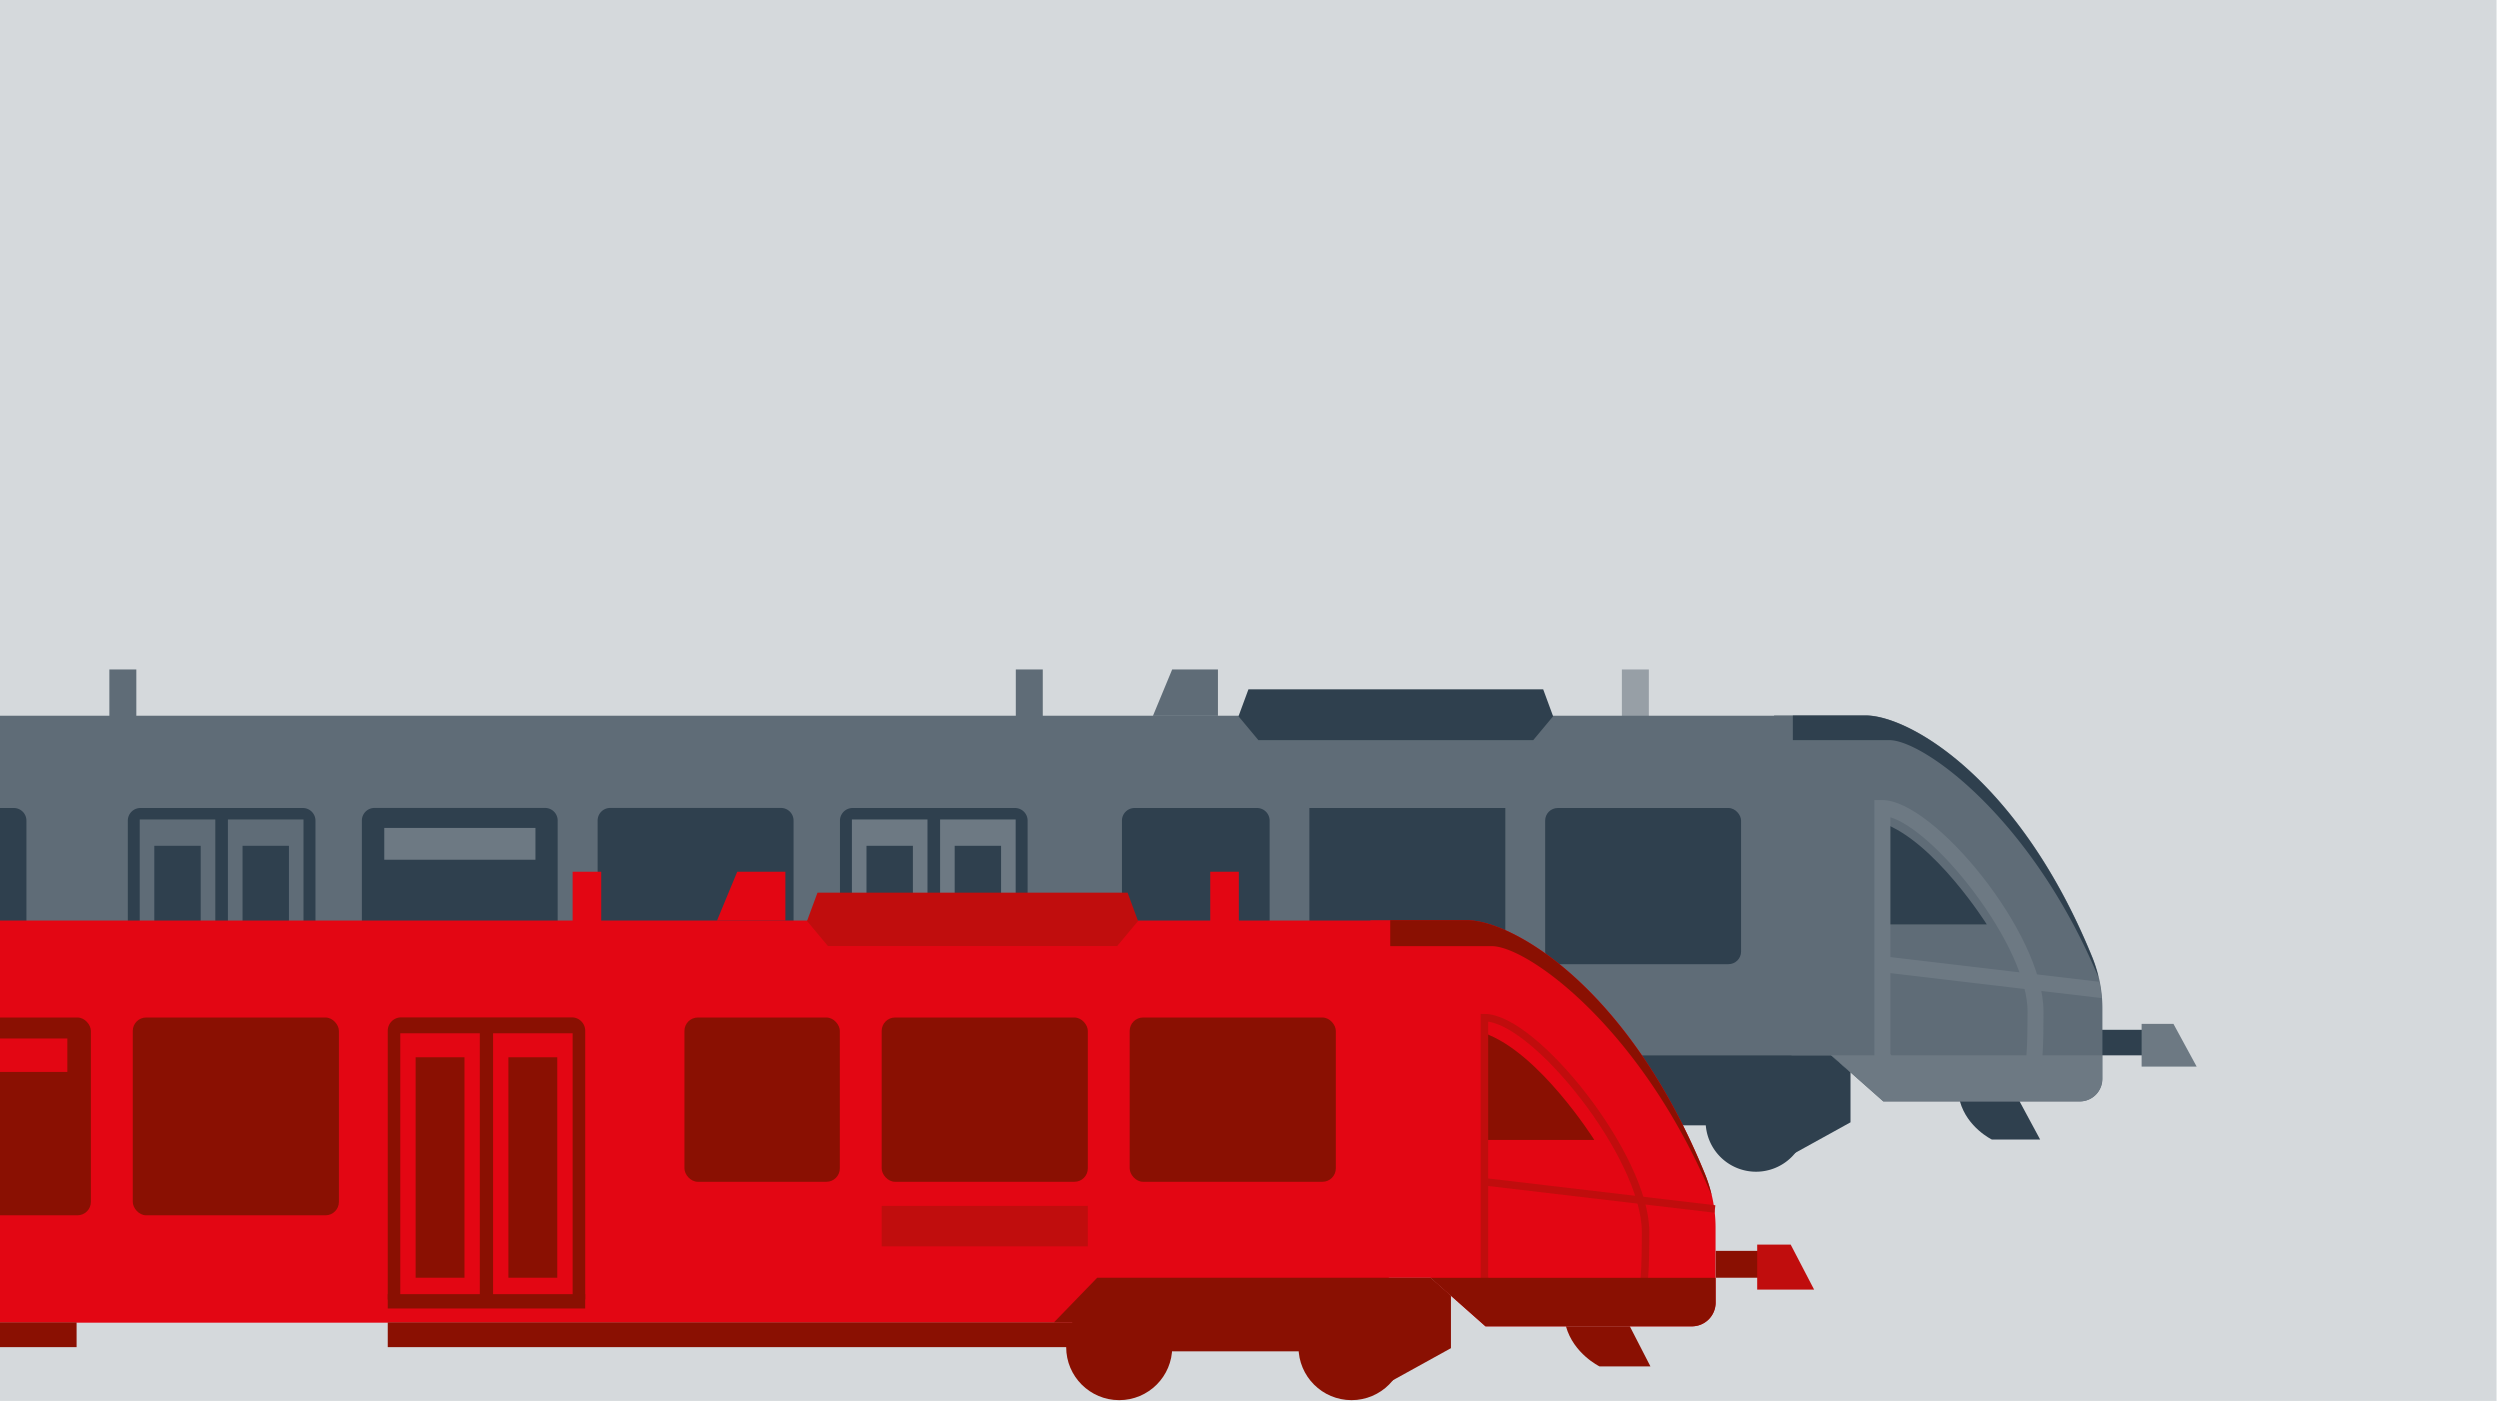 <svg id="f940c854-c95f-450c-b5e1-595aa0c34743" data-name="Ebene 1" xmlns="http://www.w3.org/2000/svg" xmlns:xlink="http://www.w3.org/1999/xlink" width="737" height="413" viewBox="0 0 737 413">
  <defs>
    <style>
      .b0ca189d-027e-413a-8c33-5d90ff6ad7a8, .eecdc6f9-d52a-435d-805d-643bad65aaaf {
        fill: none;
      }

      .a1d5f803-e4c7-4814-91c0-c280fb4ab070 {
        clip-path: url(#a5c45cd6-a2b5-44ef-9784-f6052bb6f774);
      }

      .e97b0099-1404-4861-b011-6677a1a23b4a {
        fill: #d5d9dc;
      }

      .bd787b30-1065-4596-bc54-1ab2d9f84037 {
        fill: #979fa6;
      }

      .b3ae89da-c591-46d9-8e41-7a5e445d874c {
        fill: #5f6c77;
      }

      .be5ffb73-635f-4af9-b364-d71546047e87 {
        fill: #2f404e;
      }

      .aa5f28c8-bb01-4b67-8de9-b6440ecc56f3 {
        fill: #6d7983;
      }

      .ac9fc7ba-5df1-418f-a912-ba4ec2c46e2a {
        fill: #891812;
      }

      .a522a1d7-69fa-4acb-a80a-de9b2cf438f1 {
        fill: #c11818;
      }

      .f00031c8-0f7d-4ec2-a240-08d2a3b280a4 {
        fill: #8a1002;
      }

      .f9f6c809-6ea6-4e83-ae20-d13e98d00965 {
        fill: #e30613;
      }

      .eecdc6f9-d52a-435d-805d-643bad65aaaf {
        stroke: #c00d0d;
        stroke-miterlimit: 10;
        stroke-width: 2.21px;
      }

      .a12a758b-937c-4d5a-a2f2-eec5491ce625 {
        fill: #c00d0d;
      }
    </style>
    <clipPath id="a5c45cd6-a2b5-44ef-9784-f6052bb6f774">
      <polygon class="b0ca189d-027e-413a-8c33-5d90ff6ad7a8" points="737.98 -1.17 -1.02 -0.17 -1.02 414.45 737.98 413.45 737.98 -1.17"/>
    </clipPath>
  </defs>
  <g class="a1d5f803-e4c7-4814-91c0-c280fb4ab070">
    <g>
      <polygon class="e97b0099-1404-4861-b011-6677a1a23b4a" points="735.98 -1.17 -3.02 -0.17 -3.02 414.45 735.98 413.45 735.98 -1.17"/>
      <g>
        <rect class="bd787b30-1065-4596-bc54-1ab2d9f84037" x="478.13" y="197.35" width="7.95" height="20.66"/>
        <rect class="b3ae89da-c591-46d9-8e41-7a5e445d874c" x="32.24" y="197.35" width="7.95" height="20.65"/>
        <path class="b3ae89da-c591-46d9-8e41-7a5e445d874c" d="M523,211v-.1h27c12.9,0,45.49,18.77,66.88,71.4a39.87,39.87,0,0,1,2.91,15v20.74a6.65,6.65,0,0,1-6.65,6.65H555.21l-15.35-13.58H528.13v12.51h-796V211Z"/>
        <path class="be5ffb73-635f-4af9-b364-d71546047e87" d="M554.92,242.6v29.91H585.7S570.31,248,554.92,242.6"/>
        <rect class="aa5f28c8-bb01-4b67-8de9-b6440ecc56f3" x="-267.86" y="311.12" width="807.72" height="12.51"/>
        <path class="aa5f28c8-bb01-4b67-8de9-b6440ecc56f3" d="M619.72,318.06a6.64,6.64,0,0,1-6.65,6.64H555.21l-15.35-13.58h79.86Z"/>
        <rect class="be5ffb73-635f-4af9-b364-d71546047e87" x="108.07" y="323.63" width="349.69" height="6.94"/>
        <rect class="ac9fc7ba-5df1-418f-a912-ba4ec2c46e2a" x="-119.78" y="323.63" width="212.78" height="6.94"/>
        <polygon class="be5ffb73-635f-4af9-b364-d71546047e87" points="539.86 311.12 446.43 311.12 434.31 323.63 439.44 323.63 464.61 331.74 507.71 331.74 525.89 341.71 545.53 330.86 545.53 316.14 539.86 311.12"/>
        <rect class="ac9fc7ba-5df1-418f-a912-ba4ec2c46e2a" x="-19.99" y="311.12" width="22.48" height="12.51"/>
        <rect class="a522a1d7-69fa-4acb-a80a-de9b2cf438f1" x="112.35" y="299.78" width="8.6" height="5.08"/>
        <rect class="b3ae89da-c591-46d9-8e41-7a5e445d874c" x="-267.86" y="211.16" width="796.38" height="7.02"/>
        <path class="be5ffb73-635f-4af9-b364-d71546047e87" d="M178.17,293.62h52.05a3.72,3.72,0,0,0,3.72-3.72v-48a3.72,3.72,0,0,0-3.72-3.72H179.9a3.71,3.71,0,0,0-3.72,3.72v49.7a2,2,0,0,0,2,2"/>
        <path class="be5ffb73-635f-4af9-b364-d71546047e87" d="M108.68,293.62h52a3.71,3.71,0,0,0,3.72-3.72v-48a3.71,3.71,0,0,0-3.72-3.72H110.4a3.72,3.72,0,0,0-3.72,3.72v49.7a2,2,0,0,0,2,2"/>
        <rect class="aa5f28c8-bb01-4b67-8de9-b6440ecc56f3" x="113.28" y="244.07" width="44.57" height="9.38"/>
        <path class="be5ffb73-635f-4af9-b364-d71546047e87" d="M441.44,238.2H386v42.32a3.73,3.73,0,0,0,3.73,3.72h50.31a3.73,3.73,0,0,0,3.73-3.72V238.2Z"/>
        <rect class="be5ffb73-635f-4af9-b364-d71546047e87" x="455.51" y="238.2" width="57.76" height="46.04" rx="3.72"/>
        <path class="be5ffb73-635f-4af9-b364-d71546047e87" d="M332.74,284.24h37.83a3.73,3.73,0,0,0,3.72-3.72V241.93a3.73,3.73,0,0,0-3.72-3.73h-36.1a3.72,3.72,0,0,0-3.72,3.73v40.32a2,2,0,0,0,2,2"/>
        <path class="be5ffb73-635f-4af9-b364-d71546047e87" d="M5.8,284.24H-32a3.73,3.73,0,0,1-3.72-3.72V241.93A3.73,3.73,0,0,1-32,238.2H4.07a3.72,3.72,0,0,1,3.72,3.73v40.32a2,2,0,0,1-2,2"/>
        <path class="be5ffb73-635f-4af9-b364-d71546047e87" d="M247.62,317.24h55.32V241.93a3.72,3.72,0,0,0-3.72-3.73H251.35a3.73,3.73,0,0,0-3.73,3.73Z"/>
        <rect class="aa5f28c8-bb01-4b67-8de9-b6440ecc56f3" x="277.14" y="241.58" width="22.28" height="75.67"/>
        <rect class="be5ffb73-635f-4af9-b364-d71546047e87" x="281.44" y="249.35" width="13.68" height="61.77"/>
        <rect class="aa5f28c8-bb01-4b67-8de9-b6440ecc56f3" x="251.14" y="241.58" width="22.28" height="75.66"/>
        <rect class="be5ffb73-635f-4af9-b364-d71546047e87" x="255.44" y="249.35" width="13.68" height="61.77"/>
        <path class="be5ffb73-635f-4af9-b364-d71546047e87" d="M37.68,317.24H93V241.93a3.73,3.73,0,0,0-3.73-3.73H41.4a3.72,3.72,0,0,0-3.72,3.73Z"/>
        <rect class="b3ae89da-c591-46d9-8e41-7a5e445d874c" x="67.19" y="241.58" width="22.28" height="75.67"/>
        <rect class="be5ffb73-635f-4af9-b364-d71546047e87" x="71.5" y="249.35" width="13.68" height="61.77"/>
        <rect class="b3ae89da-c591-46d9-8e41-7a5e445d874c" x="41.19" y="241.58" width="22.28" height="75.67"/>
        <rect class="be5ffb73-635f-4af9-b364-d71546047e87" x="45.49" y="249.35" width="13.68" height="61.77"/>
        <path class="aa5f28c8-bb01-4b67-8de9-b6440ecc56f3" d="M602.42,298.17c0,19.4-.54,26.11-11.14,26.11H558.06l-5.49-13.16V235.86h2.35C570,235.86,602.42,275,602.42,298.17Zm-4.69,0c0-8.93-6-22.18-16-35.45-8.64-11.43-18.21-19.91-24.44-21.78v69.69l3.89,9h30.13C596.36,319.59,597.73,319.59,597.73,298.17Z"/>
        <rect class="be5ffb73-635f-4af9-b364-d71546047e87" x="247.62" y="315.71" width="55.32" height="4.01"/>
        <rect class="f00031c8-0f7d-4ec2-a240-08d2a3b280a4" x="37.68" y="315.71" width="55.32" height="4.01"/>
        <path class="be5ffb73-635f-4af9-b364-d71546047e87" d="M528.53,210.93h21.4c12.9,0,45.49,18.77,66.88,71.4a39.42,39.42,0,0,1,1.77,5.69c-19.81-47.15-51.66-69.83-61.61-69.83H528.53Z"/>
        <path class="aa5f28c8-bb01-4b67-8de9-b6440ecc56f3" d="M554,281.77l-.55,4.66,66.09,7.8a41,41,0,0,0-.64-4.8Z"/>
        <path class="be5ffb73-635f-4af9-b364-d71546047e87" d="M595.38,324.7l6.06,11.24H587.21s-7.27-3.51-9.42-11.24Z"/>
        <rect class="be5ffb73-635f-4af9-b364-d71546047e87" x="619.72" y="303.59" width="12.41" height="7.53"/>
        <polygon class="aa5f28c8-bb01-4b67-8de9-b6440ecc56f3" points="631.35 301.83 631.35 314.44 647.58 314.44 640.73 301.83 631.35 301.83"/>
        <polygon class="b3ae89da-c591-46d9-8e41-7a5e445d874c" points="359.05 211.03 359.05 197.35 345.56 197.35 339.89 211.03 359.05 211.03"/>
        <rect class="b3ae89da-c591-46d9-8e41-7a5e445d874c" x="299.46" y="197.35" width="7.95" height="20.65"/>
        <rect class="aa5f28c8-bb01-4b67-8de9-b6440ecc56f3" x="386.02" y="290.98" width="57.76" height="11.34"/>
        <path class="be5ffb73-635f-4af9-b364-d71546047e87" d="M437.73,330.57a14.86,14.86,0,1,1,14.85,14.85,14.85,14.85,0,0,1-14.85-14.85"/>
        <path class="be5ffb73-635f-4af9-b364-d71546047e87" d="M502.82,330.57a14.86,14.86,0,1,1,14.86,14.85,14.86,14.86,0,0,1-14.86-14.85"/>
        <polygon class="be5ffb73-635f-4af9-b364-d71546047e87" points="368.04 203.21 394.72 203.21 428.25 203.21 454.93 203.21 457.86 211.16 452 218.19 428.25 218.19 394.72 218.19 370.97 218.19 365.11 211.16 368.04 203.21"/>
      </g>
      <g>
        <rect class="f9f6c809-6ea6-4e83-ae20-d13e98d00965" x="356.78" y="256.98" width="8.43" height="21.92"/>
        <path class="f9f6c809-6ea6-4e83-ae20-d13e98d00965" d="M404,271.37v-.1h28.38c13.57,0,47.86,19.74,70.37,75.12a41.9,41.9,0,0,1,3,15.76V384a7,7,0,0,1-7,7H437.92l-16.15-14.3H409.43v13.16H-142.2V271.37Z"/>
        <path class="f00031c8-0f7d-4ec2-a240-08d2a3b280a4" d="M437.61,304.59v31.46H470S453.8,310.29,437.61,304.59Z"/>
        <rect class="f9f6c809-6ea6-4e83-ae20-d13e98d00965" x="-142.2" y="376.67" width="563.97" height="13.16" transform="translate(279.58 766.51) rotate(180)"/>
        <rect class="f00031c8-0f7d-4ec2-a240-08d2a3b280a4" x="-32.53" y="389.83" width="55.12" height="7.3" transform="translate(-9.95 786.97) rotate(180)"/>
        <polygon class="f00031c8-0f7d-4ec2-a240-08d2a3b280a4" points="421.77 376.67 323.46 376.67 310.71 389.83 316.12 389.83 342.59 398.37 387.94 398.37 407.07 408.86 427.74 397.44 427.74 381.95 421.77 376.67"/>
        <rect class="f9f6c809-6ea6-4e83-ae20-d13e98d00965" x="-142.2" y="271.51" width="552.04" height="7.39" transform="translate(267.65 550.41) rotate(180)"/>
        <g>
          <rect class="f00031c8-0f7d-4ec2-a240-08d2a3b280a4" x="39.14" y="299.96" width="60.77" height="58.31" rx="3.95" transform="translate(139.05 658.23) rotate(180)"/>
          <g>
            <rect class="f00031c8-0f7d-4ec2-a240-08d2a3b280a4" x="-33.97" y="299.96" width="60.77" height="58.31" rx="3.95" transform="translate(-7.18 658.23) rotate(180)"/>
            <rect class="f9f6c809-6ea6-4e83-ae20-d13e98d00965" x="-27.03" y="306.13" width="46.89" height="9.87" transform="translate(-7.18 622.13) rotate(180)"/>
          </g>
        </g>
        <g>
          <rect class="f00031c8-0f7d-4ec2-a240-08d2a3b280a4" x="259.91" y="299.96" width="60.77" height="48.43" rx="3.95" transform="translate(580.6 648.35) rotate(180)"/>
          <rect class="f00031c8-0f7d-4ec2-a240-08d2a3b280a4" x="333.03" y="299.96" width="60.77" height="48.43" rx="3.95" transform="translate(726.83 648.35) rotate(180)"/>
          <rect class="f00031c8-0f7d-4ec2-a240-08d2a3b280a4" x="201.76" y="299.96" width="45.81" height="48.43" rx="3.95" transform="translate(449.34 648.35) rotate(180)"/>
        </g>
        <g>
          <path class="f00031c8-0f7d-4ec2-a240-08d2a3b280a4" d="M114.31,300h58.2a0,0,0,0,1,0,0v79.21a3.95,3.95,0,0,1-3.95,3.95H118.25a3.95,3.95,0,0,1-3.95-3.95V300A0,0,0,0,1,114.31,300Z" transform="translate(286.82 683.08) rotate(180)"/>
          <g>
            <g>
              <rect class="f9f6c809-6ea6-4e83-ae20-d13e98d00965" x="145.36" y="304.6" width="23.45" height="78.51" transform="translate(314.17 687.72) rotate(180)"/>
              <rect class="f00031c8-0f7d-4ec2-a240-08d2a3b280a4" x="149.89" y="311.68" width="14.4" height="64.99" transform="translate(314.17 688.35) rotate(180)"/>
            </g>
            <g>
              <rect class="f9f6c809-6ea6-4e83-ae20-d13e98d00965" x="118.01" y="304.6" width="23.45" height="78.51" transform="translate(259.46 687.72) rotate(180)"/>
              <rect class="f00031c8-0f7d-4ec2-a240-08d2a3b280a4" x="122.53" y="311.68" width="14.4" height="64.99" transform="translate(259.46 688.35) rotate(180)"/>
            </g>
          </g>
        </g>
        <path class="eecdc6f9-d52a-435d-805d-643bad65aaaf" d="M437.61,300v76.71l4.93,11.38h33.32c8,0,9.25-2.95,9.25-25S452.41,300,437.61,300Z"/>
        <rect class="f00031c8-0f7d-4ec2-a240-08d2a3b280a4" x="114.31" y="381.5" width="58.2" height="4.22" transform="translate(286.82 767.23) rotate(180)"/>
        <path class="f00031c8-0f7d-4ec2-a240-08d2a3b280a4" d="M409.84,271.27h22.52c13.57,0,47.86,19.74,70.37,75.12a43.11,43.11,0,0,1,1.86,6c-20.84-49.6-54.35-73.47-64.82-73.47H409.84Z"/>
        <line class="eecdc6f9-d52a-435d-805d-643bad65aaaf" x1="437.61" y1="348.39" x2="505.56" y2="356.41"/>
        <path class="f00031c8-0f7d-4ec2-a240-08d2a3b280a4" d="M480.47,391l6.08,11.82h-15s-7.65-3.7-9.91-11.82Z"/>
        <rect class="f00031c8-0f7d-4ec2-a240-08d2a3b280a4" x="505.78" y="368.75" width="13.06" height="7.92" transform="translate(1024.63 745.43) rotate(180)"/>
        <polygon class="a12a758b-937c-4d5a-a2f2-eec5491ce625" points="518.02 366.9 518.02 380.17 534.8 380.17 527.89 366.9 518.02 366.9"/>
        <polygon class="f9f6c809-6ea6-4e83-ae20-d13e98d00965" points="231.53 271.37 231.53 256.98 217.34 256.98 211.38 271.37 231.53 271.37"/>
        <rect class="f9f6c809-6ea6-4e83-ae20-d13e98d00965" x="168.81" y="256.98" width="8.43" height="21.92"/>
        <rect class="a12a758b-937c-4d5a-a2f2-eec5491ce625" x="259.91" y="355.49" width="60.77" height="11.93"/>
        <circle class="f00031c8-0f7d-4ec2-a240-08d2a3b280a4" cx="329.94" cy="397.13" r="15.63"/>
        <circle class="f00031c8-0f7d-4ec2-a240-08d2a3b280a4" cx="398.43" cy="397.13" r="15.63"/>
        <polygon class="a12a758b-937c-4d5a-a2f2-eec5491ce625" points="241 263.15 269.07 263.15 304.34 263.15 332.41 263.15 335.5 271.51 329.33 278.9 304.34 278.9 269.07 278.9 244.08 278.9 237.91 271.51 241 263.15"/>
        <rect class="f00031c8-0f7d-4ec2-a240-08d2a3b280a4" x="114.31" y="389.83" width="205.69" height="7.3" transform="translate(434.31 786.97) rotate(180)"/>
        <path class="f00031c8-0f7d-4ec2-a240-08d2a3b280a4" d="M505.78,384a7,7,0,0,1-7,7H437.92l-16.15-14.3h84Z"/>
      </g>
    </g>
  </g>
</svg>
